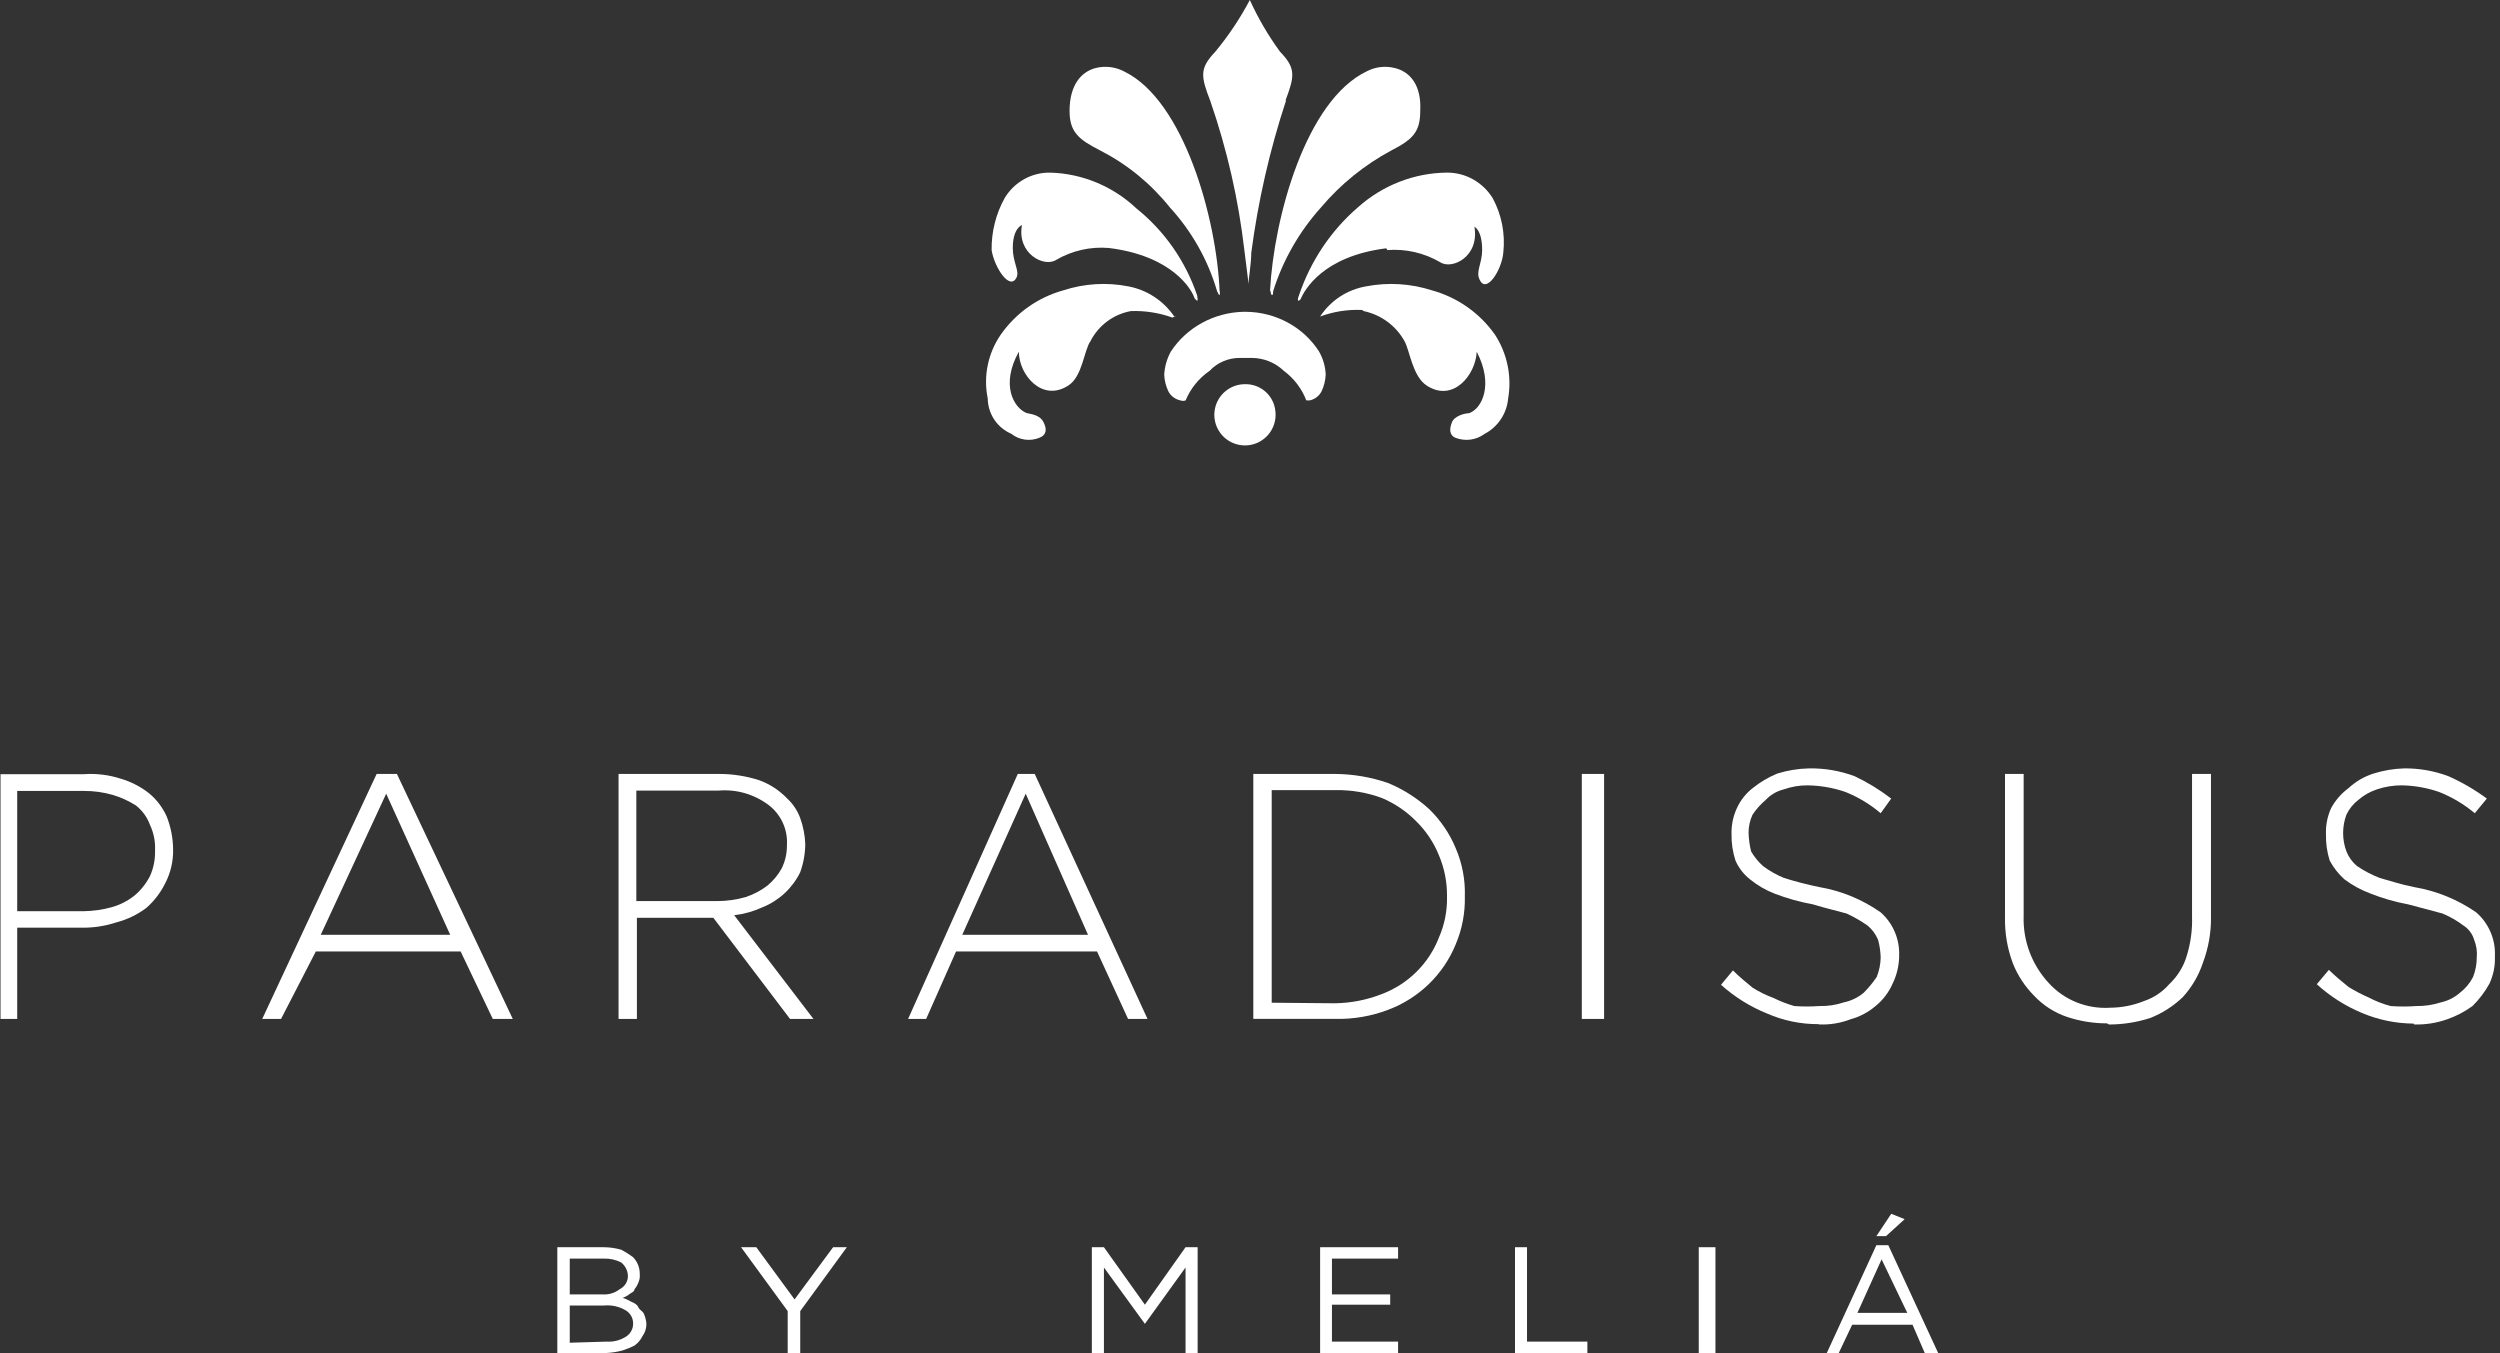 <svg width="449" height="243" viewBox="0 0 449 243" fill="none" xmlns="http://www.w3.org/2000/svg">
<rect x="0" y="0" width="449" height="243" fill="#333333" stroke="none"/>
<path d="M108.925 240.955C110.197 241.039 111.461 240.705 112.509 240.007C112.888 239.747 113.195 239.403 113.403 239.003C113.611 238.603 113.714 238.16 113.704 237.713C113.714 237.267 113.611 236.824 113.403 236.424C113.195 236.024 112.888 235.679 112.509 235.419C111.312 234.666 109.881 234.332 108.458 234.472H102.328V241.154L108.925 240.955ZM108.198 232.477C109.325 232.556 110.44 232.217 111.314 231.53C111.78 231.292 112.165 230.93 112.423 230.488C112.681 230.046 112.801 229.542 112.769 229.036C112.74 228.597 112.619 228.167 112.414 227.773C112.209 227.379 111.923 227.028 111.574 226.742C110.618 226.249 109.542 226.008 108.458 226.044H102.328V232.477H108.198ZM100.095 224H108.458C109.513 224.011 110.562 224.162 111.574 224.448C112.323 224.838 113.035 225.289 113.704 225.795C114.485 226.609 114.913 227.68 114.899 228.787C114.961 229.332 114.871 229.882 114.639 230.383C114.483 230.799 114.255 231.187 113.964 231.53C113.964 232.028 113.236 232.228 112.977 232.477C112.717 232.727 112.249 232.926 111.782 233.125C112.249 233.125 112.977 233.624 113.444 233.824C113.912 234.023 114.431 234.272 114.639 234.771C114.847 235.27 115.366 235.419 115.626 235.918C115.878 236.489 116.036 237.095 116.093 237.713C116.116 238.533 115.861 239.338 115.366 240.007C115.048 240.659 114.566 241.225 113.964 241.653C113.265 242.013 112.535 242.314 111.782 242.551C110.849 242.797 109.891 242.947 108.925 242.999H100.095V224Z" fill="white"/>
<path d="M149.626 224L142.702 233.375L135.832 224H133.095L141.468 235.469V242.999H143.722V235.469L152.095 224H149.626Z" fill="white"/>
<path d="M212.925 224L205.621 234.322L198.265 224H196.095V242.999H198.265V227.64L205.621 237.763L212.925 227.64V242.999H215.095V224H212.925Z" fill="white"/>
<path d="M237.094 224V242.999H251.094V240.955H239.217V234.322H249.679V232.477H239.217V226.044H251.094V224H237.094Z" fill="white"/>
<path d="M272.094 224V242.999H285.094V240.955H274.252V224H272.094Z" fill="white"/>
<path d="M305.095 242.999H308.095V224H305.095V242.999Z" fill="white"/>
<path d="M337.937 226.181L342.545 235.785H333.592L337.937 226.181ZM336.995 223.64L328.094 243H330.241L332.649 237.919H343.487L345.686 243H348.094L339.141 223.64H336.995ZM336.995 222.014H338.723L342.073 218.965L339.665 218L336.995 222.014Z" fill="white"/>
<path d="M15.069 163.65C16.755 163.623 18.431 163.383 20.06 162.936C21.546 162.521 22.937 161.809 24.153 160.842C25.309 159.874 26.259 158.675 26.948 157.32C27.57 155.927 27.877 154.409 27.847 152.878V152.623C27.909 151.089 27.6 149.564 26.948 148.181C26.446 146.782 25.562 145.56 24.403 144.658C23.112 143.839 21.718 143.204 20.26 142.769C18.571 142.282 16.823 142.041 15.069 142.054H3.089V163.65H15.069ZM0.095 139.042H15.069C17.312 138.886 19.564 139.163 21.707 139.859C23.51 140.391 25.201 141.257 26.699 142.412C28.09 143.544 29.202 144.996 29.943 146.649C30.678 148.517 31.068 150.508 31.091 152.521C31.139 154.634 30.658 156.726 29.694 158.596C28.852 160.315 27.68 161.842 26.25 163.089C24.66 164.274 22.864 165.14 20.959 165.642C18.881 166.331 16.704 166.659 14.52 166.612H3.089V183H0.095V139.042Z" fill="white"/>
<path d="M80.858 167.894L69.361 142.548L57.604 167.894H80.858ZM67.644 139H71.286L92.095 183H88.505L82.731 170.885H56.719L50.477 183H47.095L67.644 139Z" fill="white"/>
<path d="M128.822 161.837C130.535 161.83 132.239 161.591 133.887 161.127C135.311 160.659 136.646 159.956 137.838 159.046C138.862 158.196 139.721 157.164 140.371 156.001C141.023 154.694 141.353 153.25 141.333 151.789V151.789C141.421 150.409 141.166 149.028 140.592 147.771C140.017 146.513 139.141 145.418 138.041 144.582C135.443 142.624 132.212 141.702 128.974 141.994H114.285V161.837H128.822ZM111.094 139H129.278C131.668 139.012 134.042 139.389 136.319 140.116C138.24 140.806 139.975 141.936 141.384 143.415C142.425 144.382 143.223 145.582 143.714 146.917C144.26 148.416 144.568 149.991 144.625 151.586C144.612 153.317 144.303 155.033 143.714 156.661C142.308 159.529 139.889 161.772 136.926 162.954C135.322 163.689 133.613 164.169 131.861 164.375L146.094 183H141.89L128.113 164.832H114.387V183H111.094V139Z" fill="white"/>
<path d="M195.408 167.894L184.215 142.548L172.819 167.894H195.408ZM182.796 139H185.835L206.094 183H202.6L197.028 170.885H171.705L166.336 183H163.094L182.796 139Z" fill="white"/>
<path d="M239.805 180.19C242.652 180.141 245.466 179.589 248.115 178.558C250.468 177.676 252.604 176.311 254.384 174.553C256.163 172.796 257.545 170.686 258.439 168.363C259.436 166.079 259.929 163.611 259.884 161.124V160.869C259.899 158.385 259.407 155.923 258.439 153.63C257.529 151.359 256.159 149.295 254.413 147.564C252.655 145.76 250.549 144.321 248.219 143.333C245.563 142.348 242.745 141.864 239.908 141.906H228.398V180.088L239.805 180.19ZM225.095 139H239.805C243.04 139.026 246.249 139.577 249.303 140.631C252.022 141.756 254.52 143.343 256.684 145.321C258.727 147.309 260.343 149.685 261.432 152.305C262.616 155.04 263.18 157.998 263.084 160.971C263.161 163.943 262.598 166.897 261.432 169.637C260.337 172.311 258.694 174.732 256.606 176.75C254.519 178.767 252.033 180.338 249.303 181.362C246.275 182.513 243.048 183.068 239.805 182.993H225.095V139Z" fill="white"/>
<path d="M284.095 139H288.095V183H284.095V139Z" fill="white"/>
<path d="M326.596 183.936C323.42 183.952 320.275 183.302 317.36 182.027C314.33 180.803 311.533 179.057 309.094 176.866L311.237 174.285C312.411 175.472 313.585 176.401 314.758 177.382C315.949 178.134 317.214 178.756 318.534 179.24C319.73 179.833 320.977 180.317 322.259 180.685C323.753 180.794 325.254 180.794 326.749 180.685C328.256 180.725 329.758 180.498 331.188 180.014C332.481 179.744 333.689 179.16 334.708 178.311C335.577 177.441 336.363 176.491 337.055 175.472C337.512 174.341 337.754 173.133 337.77 171.911V171.911C337.736 170.864 337.582 169.825 337.311 168.815C336.901 167.811 336.252 166.924 335.423 166.234C334.229 165.402 332.966 164.676 331.647 164.067C330.014 163.602 327.922 163.138 325.575 162.415C323.243 161.994 320.954 161.354 318.738 160.506C317.134 159.886 315.636 159.015 314.299 157.925C313.173 157.039 312.28 155.887 311.697 154.571C311.197 153.04 310.955 151.435 310.982 149.823C310.936 148.202 311.268 146.593 311.952 145.126C312.593 143.73 313.555 142.509 314.758 141.565C316.104 140.475 317.599 139.588 319.197 138.933C321.034 138.361 322.94 138.049 324.861 138.004C327.661 137.952 330.446 138.425 333.076 139.398C335.404 140.501 337.61 141.851 339.658 143.423L337.77 146.055C335.877 144.448 333.741 143.158 331.443 142.236C329.24 141.478 326.932 141.077 324.606 141.049C323.164 141.045 321.732 141.29 320.371 141.772C319.122 142.075 317.988 142.739 317.105 143.681C316.207 144.445 315.417 145.331 314.758 146.313C314.277 147.346 314.033 148.475 314.044 149.616C314.079 150.731 314.233 151.838 314.503 152.919C315.076 153.905 315.799 154.794 316.646 155.551C317.796 156.41 319.047 157.121 320.371 157.667C322.467 158.33 324.596 158.881 326.749 159.319C330.709 159.991 334.473 161.542 337.77 163.86C338.864 164.825 339.73 166.026 340.304 167.375C340.879 168.724 341.146 170.186 341.086 171.653V171.911C341.036 173.561 340.636 175.18 339.913 176.659C339.227 178.23 338.177 179.611 336.851 180.685C335.544 181.799 334.012 182.609 332.361 183.059C330.573 183.754 328.663 184.07 326.749 183.988" fill="white"/>
<path d="M378.411 183.796C375.955 183.797 373.514 183.4 371.191 182.621C368.973 181.858 366.979 180.578 365.383 178.892C363.698 177.21 362.381 175.212 361.511 173.018C360.525 170.385 360.046 167.597 360.098 164.795V139H363.447V164.539C363.302 168.957 364.915 173.259 367.947 176.543C369.317 178.057 371.025 179.245 372.938 180.016C374.852 180.786 376.921 181.118 378.987 180.986C381.051 180.972 383.093 180.573 385.004 179.812C386.794 179.215 388.386 178.156 389.608 176.747C391.097 175.343 392.179 173.581 392.748 171.639C393.451 169.355 393.769 166.974 393.69 164.59V139H397.091V164.539C397.144 167.413 396.647 170.271 395.626 172.967C394.87 175.232 393.64 177.319 392.015 179.096C390.345 180.695 388.373 181.961 386.207 182.825C383.811 183.6 381.303 183.996 378.778 184" fill="white"/>
<path d="M433.512 183.838C430.315 183.822 427.153 183.173 424.209 181.928C421.227 180.687 418.482 178.941 416.095 176.766L418.265 174.186C419.454 175.373 420.643 176.302 421.831 177.283C422.976 177.982 424.168 178.603 425.398 179.141C426.66 179.808 427.995 180.328 429.377 180.689C430.891 180.798 432.411 180.798 433.925 180.689C435.45 180.71 436.969 180.483 438.422 180.018C439.666 179.739 440.821 179.154 441.781 178.315C442.776 177.558 443.588 176.588 444.158 175.476C444.606 174.342 444.834 173.133 444.83 171.914V171.914C444.924 170.86 444.765 169.798 444.365 168.817C444.064 167.753 443.384 166.836 442.453 166.236C441.291 165.359 440.024 164.63 438.68 164.069L432.478 162.417C430.199 161.998 427.966 161.358 425.811 160.507C424.108 159.884 422.506 159.014 421.056 157.926C419.99 156.968 419.098 155.833 418.42 154.571C417.936 153.053 417.709 151.466 417.748 149.874C417.677 148.24 417.996 146.612 418.679 145.125C419.439 143.726 420.498 142.51 421.78 141.563C423.065 140.364 424.601 139.465 426.276 138.931C428.052 138.376 429.895 138.064 431.755 138.002C434.471 137.973 437.169 138.446 439.714 139.395C442.162 140.483 444.484 141.833 446.639 143.422L444.469 146.054C442.551 144.446 440.387 143.156 438.06 142.234C435.913 141.494 433.664 141.093 431.393 141.047C429.864 141.04 428.345 141.284 426.896 141.77C425.662 142.18 424.521 142.829 423.537 143.68C422.636 144.382 421.911 145.283 421.418 146.312C420.626 148.444 420.626 150.788 421.418 152.919C421.824 153.943 422.482 154.849 423.33 155.552C424.591 156.405 425.943 157.115 427.361 157.668C429.067 158.133 431.186 158.855 433.563 159.32C437.575 159.992 441.387 161.543 444.727 163.862C445.836 164.827 446.713 166.028 447.294 167.378C447.876 168.727 448.147 170.189 448.086 171.656V171.914C448.132 173.552 447.795 175.178 447.104 176.663C446.288 178.145 445.26 179.501 444.055 180.689C442.665 181.701 441.132 182.502 439.507 183.064C437.601 183.74 435.585 184.055 433.563 183.993" fill="white"/>
<path d="M210.891 56.839C210.891 57.094 211.349 56.839 210.891 56.839C208.969 54.013 206.008 52.068 202.658 51.433C198.764 50.67 194.741 50.915 190.968 52.147C186.417 53.409 182.445 56.222 179.736 60.103C178.593 61.758 177.797 63.627 177.395 65.6C176.993 67.572 176.994 69.606 177.398 71.577C177.417 72.928 177.825 74.244 178.574 75.366C179.322 76.489 180.379 77.369 181.616 77.901C182.324 78.462 183.168 78.824 184.061 78.949C184.954 79.075 185.865 78.96 186.699 78.615C187.868 78.156 188.122 77.187 187.41 75.81C186.699 74.433 185.072 74.382 184.361 74.178C182.023 73.209 179.685 69.079 182.988 63.163C182.988 67.344 187.207 72.291 191.883 69.231C194.424 67.6 194.678 62.908 195.847 61.276C196.56 59.873 197.588 58.654 198.849 57.717C200.11 56.779 201.57 56.147 203.115 55.87C205.657 55.78 208.193 56.178 210.586 57.043" fill="white"/>
<path d="M214.754 53.801C215.011 54.062 215.216 54.27 215.011 53.073C212.934 46.918 209.156 41.499 204.127 37.459C199.934 33.486 194.461 31.193 188.725 31.006C187.076 30.959 185.444 31.352 183.993 32.147C182.542 32.942 181.323 34.11 180.459 35.534C178.856 38.404 178.041 41.656 178.097 44.954C178.611 48.076 181.434 52.396 182.615 49.742C183.077 48.545 181.896 47.087 181.896 44.537C181.896 40.946 183.539 40.426 183.539 40.426C182.615 45.63 187.595 48.076 189.7 46.671C192.563 45.005 195.857 44.261 199.147 44.537C210.493 45.943 214.035 51.928 214.549 53.593" fill="white"/>
<path d="M219.043 52.383C218.529 39.229 212.614 18.091 201.969 12.87C200.397 12.02 198.564 11.783 196.826 12.205C194.203 12.87 192.094 15.225 192.094 19.933C192.094 23.721 193.74 25.052 197.546 26.997C202.412 29.483 206.689 32.973 210.094 37.233C214.041 41.538 216.944 46.685 218.58 52.281C219.094 53.458 219.094 52.997 219.094 52.281" fill="white"/>
<path d="M244.933 55.876C246.472 56.201 247.924 56.853 249.188 57.787C250.452 58.721 251.5 59.916 252.26 61.29C253.182 62.924 253.694 67.624 256.256 69.258C260.969 72.323 265.017 67.368 265.222 63.18C268.296 69.054 266.195 73.395 263.838 74.213C263.121 74.213 261.225 74.672 260.764 75.847C260.303 77.022 260.252 78.197 261.482 78.656C262.328 78.972 263.24 79.071 264.134 78.946C265.029 78.821 265.878 78.476 266.605 77.941C267.788 77.324 268.797 76.421 269.54 75.314C270.283 74.208 270.736 72.934 270.858 71.608C271.551 67.618 270.709 63.514 268.501 60.115C265.769 56.229 261.766 53.411 257.178 52.147C253.357 50.916 249.285 50.67 245.343 51.432C243.668 51.72 242.071 52.349 240.652 53.281C239.233 54.213 238.021 55.426 237.094 56.846C237.094 56.846 237.094 57.306 237.094 56.846C239.5 55.956 242.062 55.556 244.626 55.671" fill="white"/>
<path d="M249.177 44.913C252.469 44.658 255.761 45.413 258.636 47.081C260.744 48.509 265.731 46.129 264.806 40.734C264.806 40.734 266.194 41.263 266.194 44.913C266.194 47.293 265.011 48.773 265.731 50.202C266.913 52.899 269.741 48.509 269.998 45.336C270.36 41.967 269.695 38.567 268.096 35.604C267.211 34.175 265.987 33.003 264.538 32.197C263.09 31.392 261.465 30.981 259.819 31.003C253.979 31.067 248.35 33.259 243.933 37.191C239.053 41.389 235.374 46.873 233.292 53.057C232.829 54.274 233.292 54.062 233.549 53.798C234.268 52.105 237.559 46.023 248.971 44.595" fill="white"/>
<path d="M228.094 52.281C228.768 39.136 234.515 18.013 245.493 12.796C247.054 11.988 248.865 11.787 250.568 12.233C253.209 12.898 255.332 15.251 255.073 19.956C255.073 23.741 253.675 25.071 249.895 27.015C245.068 29.607 240.78 33.078 237.26 37.244C233.344 41.595 230.414 46.722 228.664 52.281C228.664 53.458 228.198 52.997 228.198 52.281" fill="white"/>
<path d="M229.068 73.954C229.178 75.059 228.951 76.17 228.417 77.143C227.883 78.116 227.068 78.905 226.077 79.406C225.087 79.907 223.968 80.096 222.868 79.95C221.768 79.803 220.738 79.327 219.913 78.585C219.089 77.842 218.508 76.867 218.248 75.788C217.988 74.71 218.06 73.578 218.455 72.541C218.851 71.504 219.551 70.611 220.463 69.979C221.375 69.347 222.458 69.006 223.568 69.001C224.946 68.959 226.288 69.45 227.313 70.373C228.337 71.296 228.966 72.579 229.068 73.954Z" fill="white"/>
<path d="M210.29 63.128C209.583 64.416 209.175 65.838 209.094 67.294C209.14 68.317 209.387 69.322 209.822 70.256C210.032 70.674 210.337 71.04 210.716 71.327C211.094 71.614 211.535 71.814 212.005 71.912C212.305 72.029 212.64 72.029 212.94 71.912C213.818 69.775 215.316 67.927 217.254 66.591C217.949 65.85 218.8 65.26 219.75 64.862C220.7 64.464 221.727 64.266 222.763 64.282H224.842C226.986 64.301 229.038 65.13 230.558 66.591C232.403 67.96 233.808 69.804 234.612 71.912H235.236C235.697 71.807 236.127 71.604 236.496 71.317C236.864 71.031 237.162 70.668 237.367 70.256C237.801 69.322 238.048 68.317 238.094 67.294C238.039 65.834 237.629 64.407 236.899 63.128C235.51 60.963 233.576 59.173 231.276 57.927C228.976 56.68 226.387 56.017 223.75 56H223.282C220.678 56.069 218.131 56.755 215.865 57.998C213.6 59.241 211.685 61.003 210.29 63.128" fill="white"/>
<path d="M230.973 18.059C228.039 26.967 225.948 36.119 224.727 45.401C224.727 47.267 224.21 50.445 224.21 51C224.21 50.294 223.746 47.267 223.488 44.947C222.427 35.796 220.367 26.782 217.344 18.059C215.641 13.671 215.434 12.258 218.273 9.282C220.653 6.4 222.729 3.29 224.469 0C225.952 3.264 227.768 6.374 229.889 9.282C232.78 12.258 232.522 13.671 230.87 18.059" fill="white"/>
</svg>

